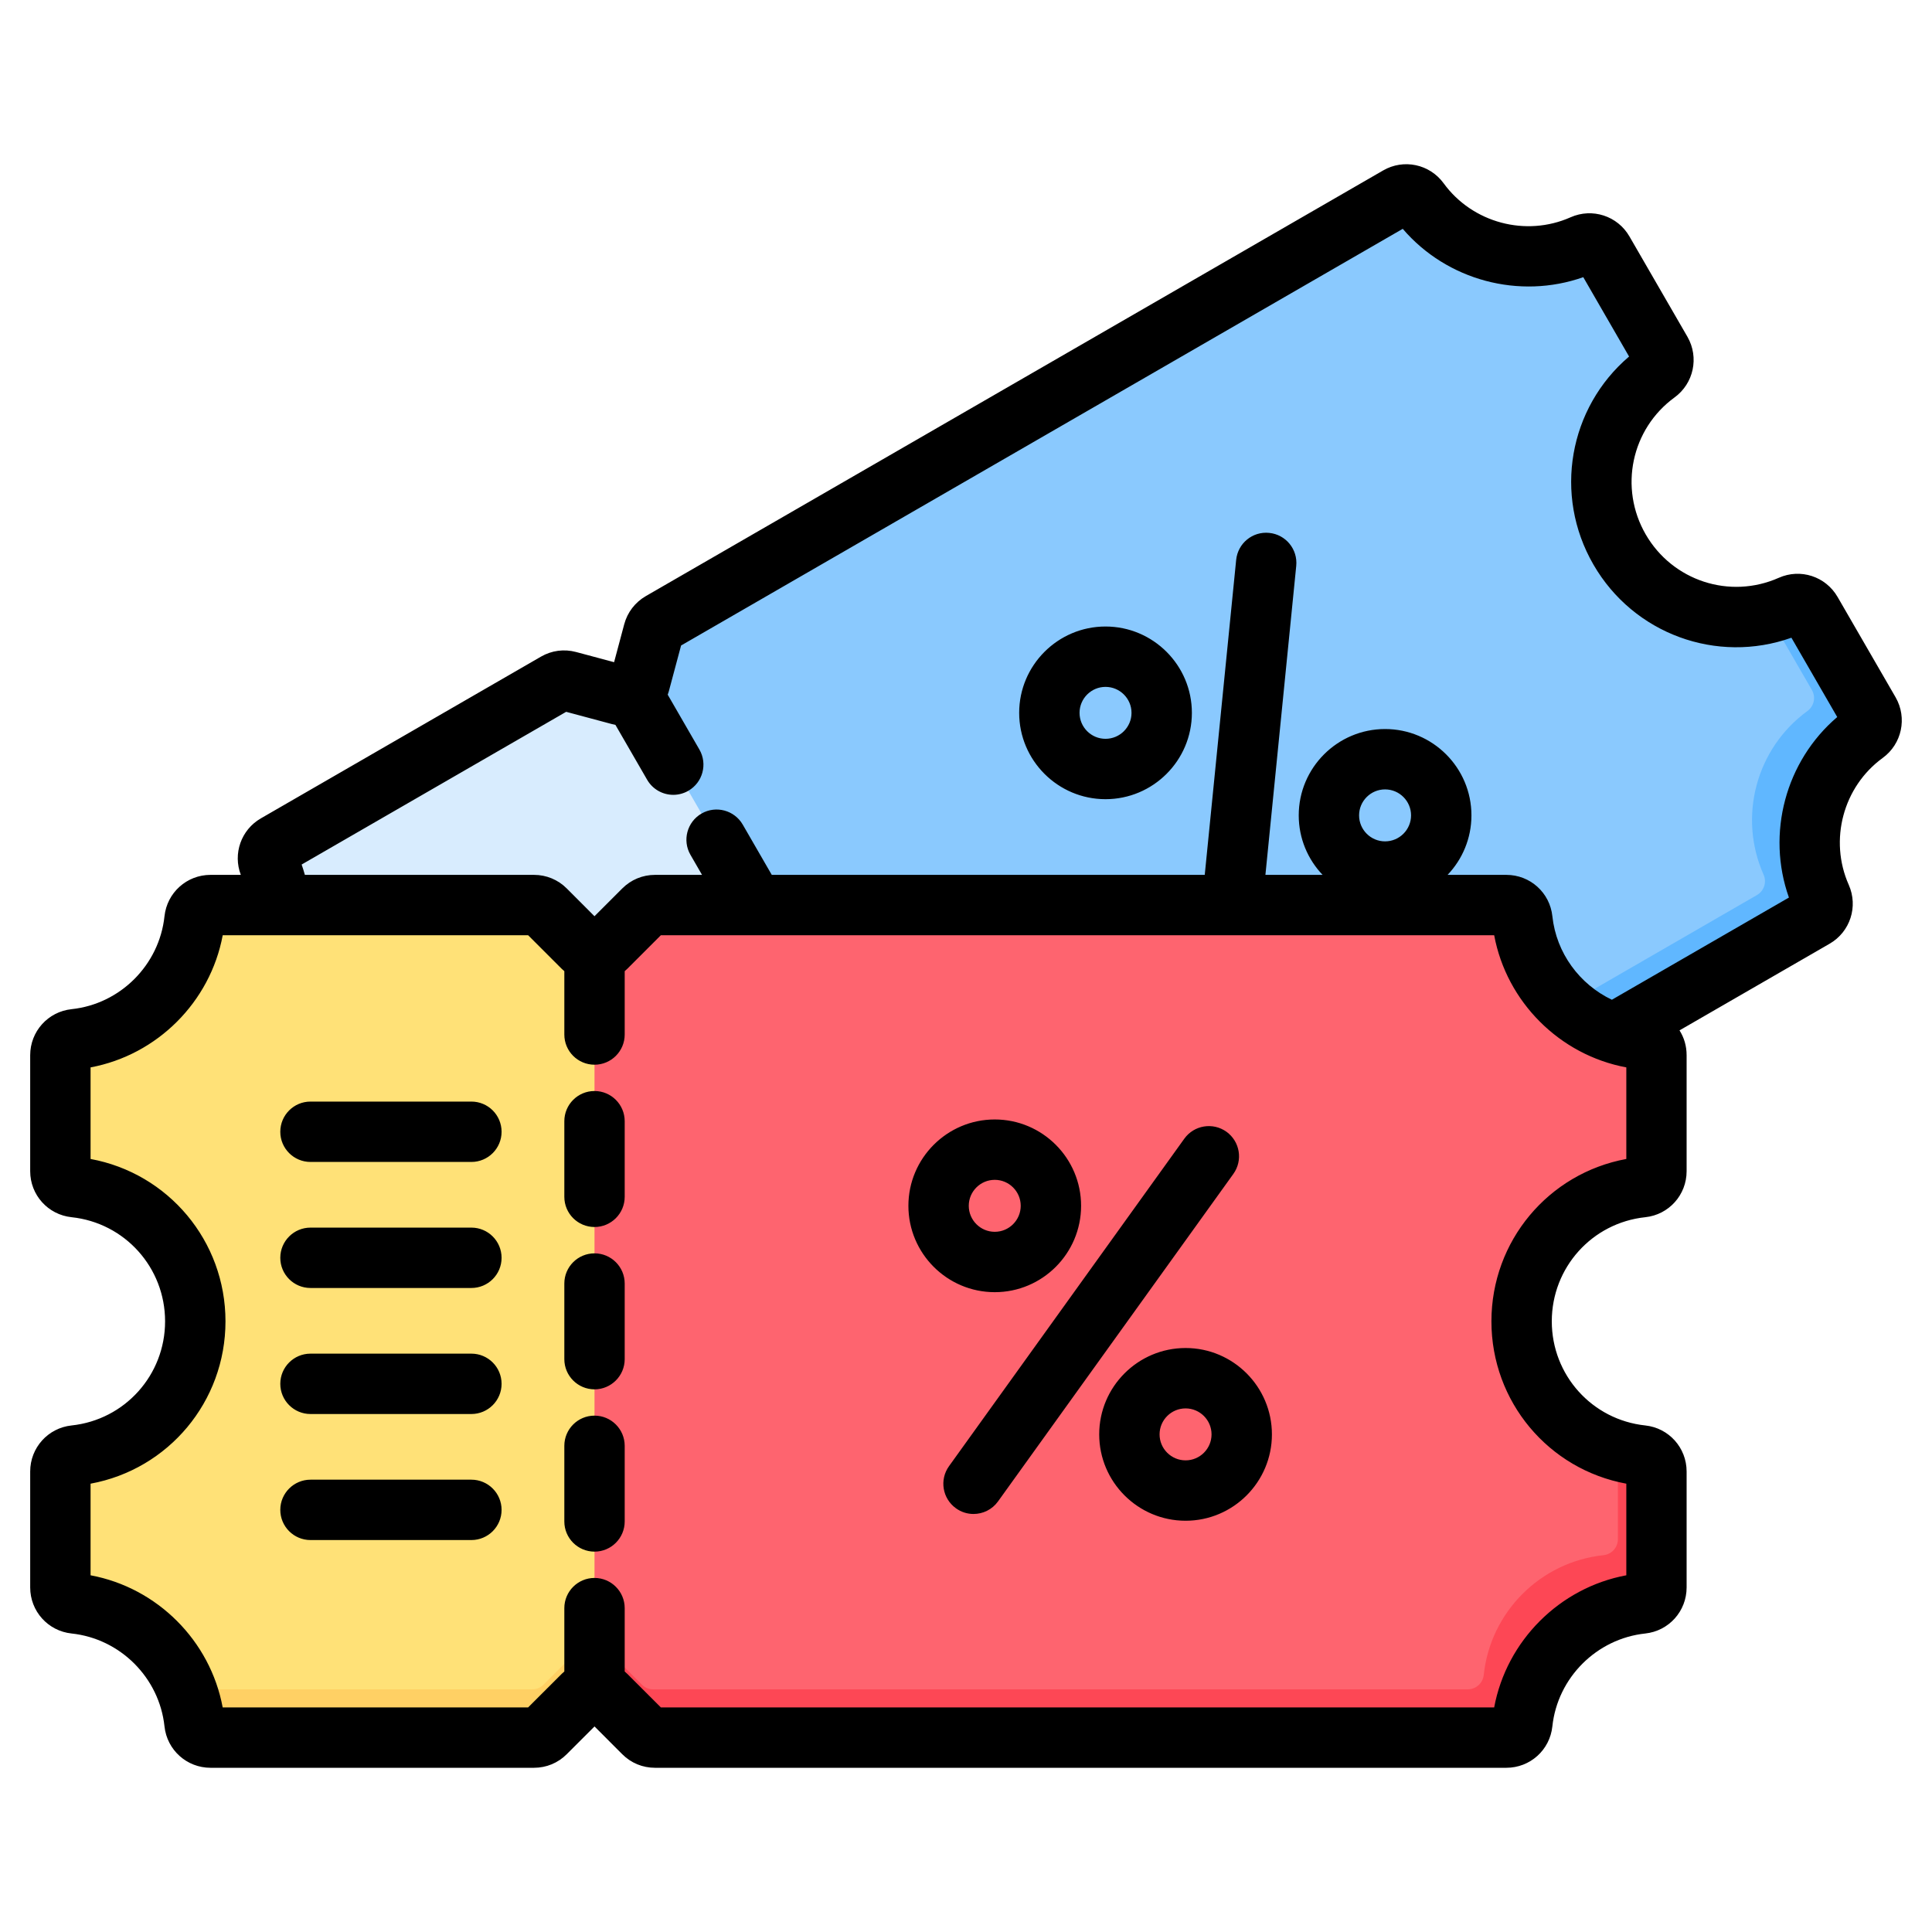 <svg id="Layer_1" enable-background="new 0 0 512 512" height="512" viewBox="0 0 512 512" width="512" xmlns="http://www.w3.org/2000/svg"><g clip-rule="evenodd" fill-rule="evenodd"><g><g><path d="m73.141 223.797 74.235-42.86c1.017-.587 2.101-.73 3.235-.426l13.671 3.663c2.268.608 4.614-.747 5.222-3.015l3.663-13.671c.304-1.134.97-2.002 1.987-2.589l195.387-112.806c1.897-1.095 4.29-.588 5.579 1.183 9.883 13.576 28.007 18.432 43.354 11.616 2.002-.889 4.328-.132 5.423 1.764l15.368 26.618c1.095 1.897.587 4.29-1.184 5.579-14.595 10.625-19.112 30.773-9.884 46.757 9.229 15.984 28.936 22.146 45.435 14.82 2.002-.889 4.328-.133 5.423 1.764l15.368 26.618c1.095 1.897.588 4.29-1.183 5.579-13.576 9.883-18.432 28.006-11.617 43.353.889 2.002.132 4.328-1.764 5.423l-195.388 112.808c-1.017.587-2.101.73-3.236.426l-13.67-3.663c-2.268-.608-4.614.747-5.222 3.015l-3.663 13.671c-.304 1.134-.97 2.002-1.986 2.589l-74.235 42.859c-1.897 1.095-4.29.588-5.579-1.183-9.883-13.576-28.007-18.431-43.353-11.616-2.002.889-4.328.133-5.423-1.764l-15.368-26.618c-1.095-1.897-.587-4.289 1.184-5.579 14.595-10.625 19.112-30.773 9.884-46.757-9.229-15.984-28.936-22.147-45.435-14.819-2.001.889-4.328.132-5.423-1.764l-15.368-26.618c-1.095-1.897-.587-4.29 1.184-5.578 13.576-9.883 18.432-28.007 11.617-43.354-.891-2.004-.135-4.33 1.762-5.425z" fill="#8ac9fe"/><path d="m465.6 237.207-186.94 107.93c-1.017.587-2.101.73-3.235.426l-13.67-3.663c-2.268-.608-4.614.747-5.222 3.015l-3.663 13.671c-.304 1.134-.97 2.002-1.986 2.589l-79.358 45.818c2.36 1.913 4.503 4.152 6.356 6.697 1.289 1.771 3.682 2.278 5.579 1.183l74.235-42.859c1.017-.587 1.683-1.455 1.986-2.589l3.663-13.671c.608-2.268 2.954-3.623 5.222-3.015l13.67 3.663c1.134.304 2.219.161 3.236-.426l195.387-112.807c1.897-1.095 2.653-3.421 1.764-5.423-6.815-15.347-1.959-33.47 11.617-43.353 1.771-1.289 2.278-3.682 1.183-5.579l-15.368-26.618c-1.095-1.897-3.421-2.654-5.423-1.764-2.027.9-4.103 1.597-6.202 2.096l11.734 20.324c1.095 1.897.588 4.29-1.183 5.579-13.576 9.883-18.432 28.006-11.617 43.353.889 2.001.132 4.328-1.765 5.423z" fill="#60b7ff"/><path d="m73.141 223.797 74.235-42.86c1.017-.587 2.101-.73 3.235-.426l11.199 3.001c-.451 1.687-.26 3.545.682 5.177l10.02 17.355c1.884 3.263 6.057 4.381 9.32 2.497l4.664 8.078c-3.263 1.884-4.381 6.056-2.497 9.319l10.02 17.355c1.884 3.263 6.057 4.381 9.32 2.497l4.664 8.079c-3.263 1.884-4.381 6.057-2.497 9.32l10.02 17.355c1.884 3.263 6.057 4.381 9.319 2.497l4.664 8.078c-3.263 1.884-4.381 6.057-2.497 9.319l10.02 17.355c1.884 3.263 6.057 4.381 9.32 2.497l4.664 8.078c-3.263 1.884-4.381 6.057-2.497 9.32l10.02 17.355c.942 1.631 2.456 2.727 4.142 3.179l-3.001 11.199c-.304 1.134-.97 2.002-1.986 2.589l-74.235 42.859c-1.897 1.095-4.29.588-5.579-1.183-9.883-13.576-28.007-18.431-43.353-11.616-2.002.889-4.328.133-5.423-1.764l-15.368-26.618c-1.095-1.897-.587-4.289 1.184-5.579 14.595-10.625 19.112-30.773 9.884-46.757-9.229-15.984-28.936-22.147-45.435-14.819-2.001.889-4.328.132-5.423-1.764l-15.368-26.618c-1.095-1.897-.587-4.29 1.184-5.578 13.576-9.883 18.432-28.007 11.617-43.354-.891-2.001-.135-4.327 1.762-5.422z" fill="#d8ecfe"/></g><g><path d="m55.792 239.848h85.719c1.174 0 2.185.418 3.015 1.249l10.007 10.007c1.661 1.661 4.37 1.661 6.03 0l10.007-10.007c.83-.83 1.841-1.249 3.015-1.249h225.615c2.19 0 4.009 1.636 4.24 3.814 1.771 16.699 15.038 29.966 31.737 31.737 2.178.231 3.814 2.049 3.814 4.24v30.736c0 2.191-1.636 4.009-3.814 4.239-17.952 1.904-31.938 17.095-31.938 35.552s13.986 33.648 31.938 35.551c2.178.231 3.814 2.049 3.814 4.24v30.736c0 2.191-1.636 4.009-3.814 4.24-16.699 1.771-29.966 15.038-31.737 31.736-.231 2.178-2.049 3.814-4.239 3.814h-225.615c-1.174 0-2.185-.419-3.015-1.249l-10.007-10.007c-1.661-1.66-4.37-1.66-6.03 0l-10.007 10.007c-.83.83-1.841 1.249-3.015 1.249h-85.72c-2.19 0-4.009-1.636-4.24-3.814-1.771-16.698-15.039-29.966-31.737-31.736-2.178-.231-3.815-2.049-3.815-4.24v-30.736c0-2.191 1.636-4.008 3.815-4.24 17.952-1.904 31.938-17.094 31.938-35.551s-13.986-33.648-31.938-35.552c-2.178-.231-3.815-2.049-3.815-4.239v-30.736c0-2.191 1.636-4.009 3.815-4.24 16.699-1.771 29.966-15.038 31.737-31.737.231-2.178 2.05-3.814 4.24-3.814z" fill="#fe646f"/><path d="m388.967 447.691h-215.86c-1.174 0-2.185-.418-3.015-1.249l-10.007-10.007c-1.66-1.66-4.37-1.66-6.03 0l-10.007 10.007c-.83.83-1.841 1.249-3.015 1.249h-91.637c1.087 2.837 1.824 5.847 2.156 8.978.231 2.178 2.049 3.814 4.24 3.814h85.719c1.174 0 2.185-.419 3.015-1.249l10.007-10.007c1.661-1.66 4.37-1.66 6.03 0l10.007 10.007c.83.83 1.841 1.249 3.015 1.249h225.615c2.19 0 4.008-1.637 4.239-3.814 1.771-16.699 15.039-29.966 31.737-31.736 2.178-.231 3.814-2.049 3.814-4.24v-30.736c0-2.19-1.636-4.008-3.815-4.24-2.206-.234-4.352-.668-6.419-1.285v23.468c0 2.19-1.636 4.009-3.814 4.24-16.699 1.771-29.966 15.038-31.737 31.736-.23 2.178-2.049 3.815-4.238 3.815z" fill="#fd4755"/><path d="m55.792 239.848h85.719c1.174 0 2.185.418 3.015 1.249l8.198 8.198c-1.235 1.235-1.998 2.94-1.998 4.824v20.04c0 3.768 3.055 6.823 6.822 6.823v9.328c-3.768 0-6.822 3.055-6.822 6.822v20.04c0 3.768 3.055 6.822 6.822 6.822v9.328c-3.768 0-6.822 3.055-6.822 6.822v20.04c0 3.768 3.055 6.822 6.822 6.822v9.328c-3.768 0-6.822 3.055-6.822 6.822v20.04c0 3.768 3.055 6.822 6.822 6.822v9.328c-3.768 0-6.822 3.055-6.822 6.822v20.04c0 1.884.764 3.59 1.998 4.824l-8.198 8.198c-.83.83-1.841 1.249-3.015 1.249h-85.719c-2.19 0-4.009-1.636-4.24-3.814-1.771-16.698-15.039-29.966-31.737-31.736-2.178-.231-3.814-2.049-3.814-4.24v-30.736c0-2.191 1.636-4.008 3.814-4.24 17.952-1.904 31.938-17.094 31.938-35.551s-13.986-33.648-31.938-35.552c-2.178-.231-3.814-2.049-3.814-4.239v-30.736c0-2.191 1.636-4.009 3.814-4.24 16.699-1.771 29.966-15.038 31.737-31.737.231-2.174 2.05-3.81 4.24-3.81z" fill="#ffe177"/><path d="m144.526 459.234 8.198-8.198c-1.235-1.234-1.998-2.94-1.998-4.824v-6.449l-6.68 6.68c-.83.83-1.841 1.249-3.015 1.249h-91.635c1.106 2.884 1.831 5.907 2.156 8.978.231 2.178 2.049 3.814 4.24 3.814h85.719c1.175-.001 2.185-.42 3.015-1.25z" fill="#ffd064"/></g></g><path d="m314.195 387.01c-3.803 0-6.896-3.088-6.896-6.882 0-3.798 3.093-6.886 6.896-6.886 3.789 0 6.877 3.088 6.877 6.886 0 3.794-3.087 6.882-6.877 6.882zm0-29.771c-12.624 0-22.894 10.27-22.894 22.889 0 12.615 10.271 22.885 22.894 22.885 12.615 0 22.876-10.271 22.876-22.885 0-12.618-10.261-22.889-22.876-22.889zm12.657-46.137c2.579-3.591 1.76-8.59-1.822-11.17-3.587-2.575-8.59-1.76-11.17 1.826l-62.361 86.79c-2.579 3.591-1.756 8.581 1.831 11.16 1.412 1.022 3.041 1.511 4.66 1.511 2.495 0 4.942-1.158 6.505-3.342zm-70.118 8.449c0-3.789 3.087-6.881 6.886-6.881 3.794 0 6.882 3.092 6.882 6.881 0 3.798-3.088 6.891-6.882 6.891-3.798 0-6.886-3.093-6.886-6.891zm29.766 0c0 12.619-10.256 22.89-22.88 22.89-12.619 0-22.885-10.27-22.885-22.89 0-12.61 10.266-22.88 22.885-22.88 12.624 0 22.88 10.27 22.88 22.88zm-153.576 80.577c0 4.425-3.582 8.002-8.002 8.002h-42.64c-4.41 0-8.002-3.577-8.002-8.002 0-4.406 3.591-7.997 8.002-7.997h42.64c4.42 0 8.002 3.592 8.002 7.997zm0-33.4c0 4.42-3.582 8.002-8.002 8.002h-42.64c-4.41 0-8.002-3.582-8.002-8.002s3.591-7.997 8.002-7.997h42.64c4.42 0 8.002 3.577 8.002 7.997zm0-33.395c0 4.42-3.582 7.997-8.002 7.997h-42.64c-4.41 0-8.002-3.577-8.002-7.997s3.591-8.002 8.002-8.002h42.64c4.42 0 8.002 3.582 8.002 8.002zm0-33.4c0 4.42-3.582 7.997-8.002 7.997h-42.64c-4.41 0-8.002-3.577-8.002-7.997 0-4.424 3.591-8.002 8.002-8.002h42.64c4.42 0 8.002 3.577 8.002 8.002zm32.628 83.227v20.042c0 4.42-3.591 7.997-7.997 7.997-4.42 0-8.002-3.577-8.002-7.997v-20.042c0-4.42 3.582-8.002 8.002-8.002 4.406 0 7.997 3.582 7.997 8.002zm0-43.012v20.042c0 4.41-3.591 8.002-7.997 8.002-4.42 0-8.002-3.591-8.002-8.002v-20.042c0-4.42 3.582-7.997 8.002-7.997 4.406 0 7.997 3.578 7.997 7.997zm0-43.016v20.037c0 4.425-3.591 8.002-7.997 8.002-4.42 0-8.002-3.577-8.002-8.002v-20.037c0-4.419 3.582-8.002 8.002-8.002 4.406 0 7.997 3.583 7.997 8.002zm127.42-101.338c-3.789 0-6.881-3.083-6.881-6.882 0-3.789 3.092-6.881 6.881-6.881 3.798 0 6.891 3.092 6.891 6.881 0 3.798-3.092 6.882-6.891 6.882zm0-29.762c-12.61 0-22.88 10.261-22.88 22.88s10.27 22.88 22.88 22.88c12.619 0 22.889-10.261 22.889-22.88.001-12.619-10.27-22.88-22.889-22.88zm181.112 71.827c-6.025-16.95-.894-36.158 12.803-47.836l-12.144-21.021c-19.722 7.018-41.821-.941-52.472-19.392-10.657-18.446-6.5-41.548 9.451-55.127l-12.139-21.03c-16.949 5.987-36.149.847-47.841-12.812l-191.25 110.423-3.257 12.167c-.08.301-.184.579-.282.871l8.392 14.53c2.208 3.832.899 8.717-2.923 10.93-1.257.729-2.641 1.078-3.996 1.078-2.763 0-5.455-1.44-6.933-4.006l-8.397-14.53c-.292-.061-.593-.122-.885-.202l-12.176-3.262-70.1 40.47c.32.904.598 1.822.857 2.74h60.723c3.276 0 6.359 1.28 8.67 3.591l7.357 7.371 7.371-7.371c2.311-2.311 5.389-3.591 8.67-3.591h12.459l-3.069-5.319c-2.207-3.827-.889-8.717 2.933-10.929 3.827-2.208 8.717-.89 10.929 2.932l7.691 13.316h114.74l8.327-83.467c.443-4.401 4.34-7.611 8.75-7.159 4.401.428 7.611 4.349 7.168 8.75l-8.166 81.876h15.151c-3.912-4.109-6.322-9.659-6.322-15.768 0-12.619 10.271-22.88 22.88-22.88 12.619 0 22.889 10.261 22.889 22.88 0 6.109-2.41 11.659-6.321 15.768h15.579c6.289 0 11.532 4.712 12.191 10.971 1.04 9.762 7.23 18.06 15.768 22.122zm-113.912-21.779c0-3.789 3.093-6.881 6.882-6.881 3.798 0 6.891 3.092 6.891 6.881 0 3.803-3.092 6.891-6.891 6.891-3.789 0-6.882-3.088-6.882-6.891zm70.82 91.059v-24.269c-17.679-3.29-31.729-17.35-35.019-35.019h-220.842l-8.91 8.91c-.217.221-.447.409-.668.607v16.794c0 4.42-3.591 7.997-7.997 7.997-4.42 0-8.002-3.577-8.002-7.997v-16.794c-.231-.198-.461-.386-.678-.607l-8.91-8.91h-80.944c-3.29 17.669-17.35 31.729-35.019 35.019v24.269c20.602 3.794 35.753 21.723 35.753 43.03 0 21.298-15.152 39.232-35.753 43.021v24.278c17.669 3.281 31.729 17.34 35.01 35.01h80.953l8.91-8.905c.217-.221.447-.414.678-.612v-16.789c0-4.42 3.582-8.002 8.002-8.002 4.406 0 7.997 3.582 7.997 8.002v16.789c.221.198.452.4.668.612l8.91 8.905h220.842c3.29-17.669 17.34-31.729 35.019-35.01v-24.278c-20.611-3.78-35.749-21.723-35.749-43.021 0-21.307 15.138-39.236 35.749-43.03zm71.38-122.317-15.392-26.622c-3.154-5.451-9.837-7.63-15.58-5.079-12.991 5.771-28.147.819-35.278-11.508-7.112-12.323-3.817-27.931 7.649-36.29 5.083-3.699 6.542-10.6 3.436-16.041l-15.382-26.617c-3.144-5.455-9.852-7.635-15.603-5.084-11.857 5.272-26.001 1.483-33.64-9.009-3.7-5.079-10.59-6.552-16.041-3.398l-195.387 112.795c-2.838 1.643-4.872 4.293-5.724 7.451l-2.688 10.063-10.059-2.692c-3.172-.852-6.472-.419-9.31 1.219l-74.232 42.861c-5.258 3.031-7.46 9.381-5.319 14.977h-8.03c-6.288 0-11.527 4.712-12.2 10.971-1.37 12.901-11.72 23.261-24.622 24.621-6.26.668-10.967 5.912-10.967 12.2v30.736c0 6.293 4.707 11.532 10.967 12.196 14.121 1.497 24.782 13.358 24.782 27.596 0 14.229-10.661 26.09-24.786 27.592-6.255.668-10.963 5.912-10.963 12.2v30.727c0 6.293 4.707 11.541 10.967 12.205 12.902 1.37 23.252 11.716 24.622 24.617.673 6.26 5.912 10.972 12.2 10.972h85.722c3.276 0 6.359-1.271 8.67-3.591l7.371-7.362 7.357 7.362c2.311 2.32 5.389 3.591 8.67 3.591h225.619c6.289 0 11.532-4.712 12.191-10.972 1.37-12.902 11.729-23.247 24.631-24.617 6.246-.673 10.948-5.912 10.948-12.205v-30.727c0-6.288-4.702-11.532-10.948-12.2-14.13-1.502-24.782-13.363-24.782-27.592 0-14.238 10.651-26.1 24.782-27.596 6.246-.664 10.948-5.903 10.948-12.196v-30.736c0-2.419-.659-4.669-1.883-6.58l39.773-22.96c5.46-3.149 7.625-9.852 5.083-15.598-5.272-11.861-1.506-26.001 8.99-33.64 5.085-3.699 6.545-10.599 3.438-16.04z"/></g></svg>